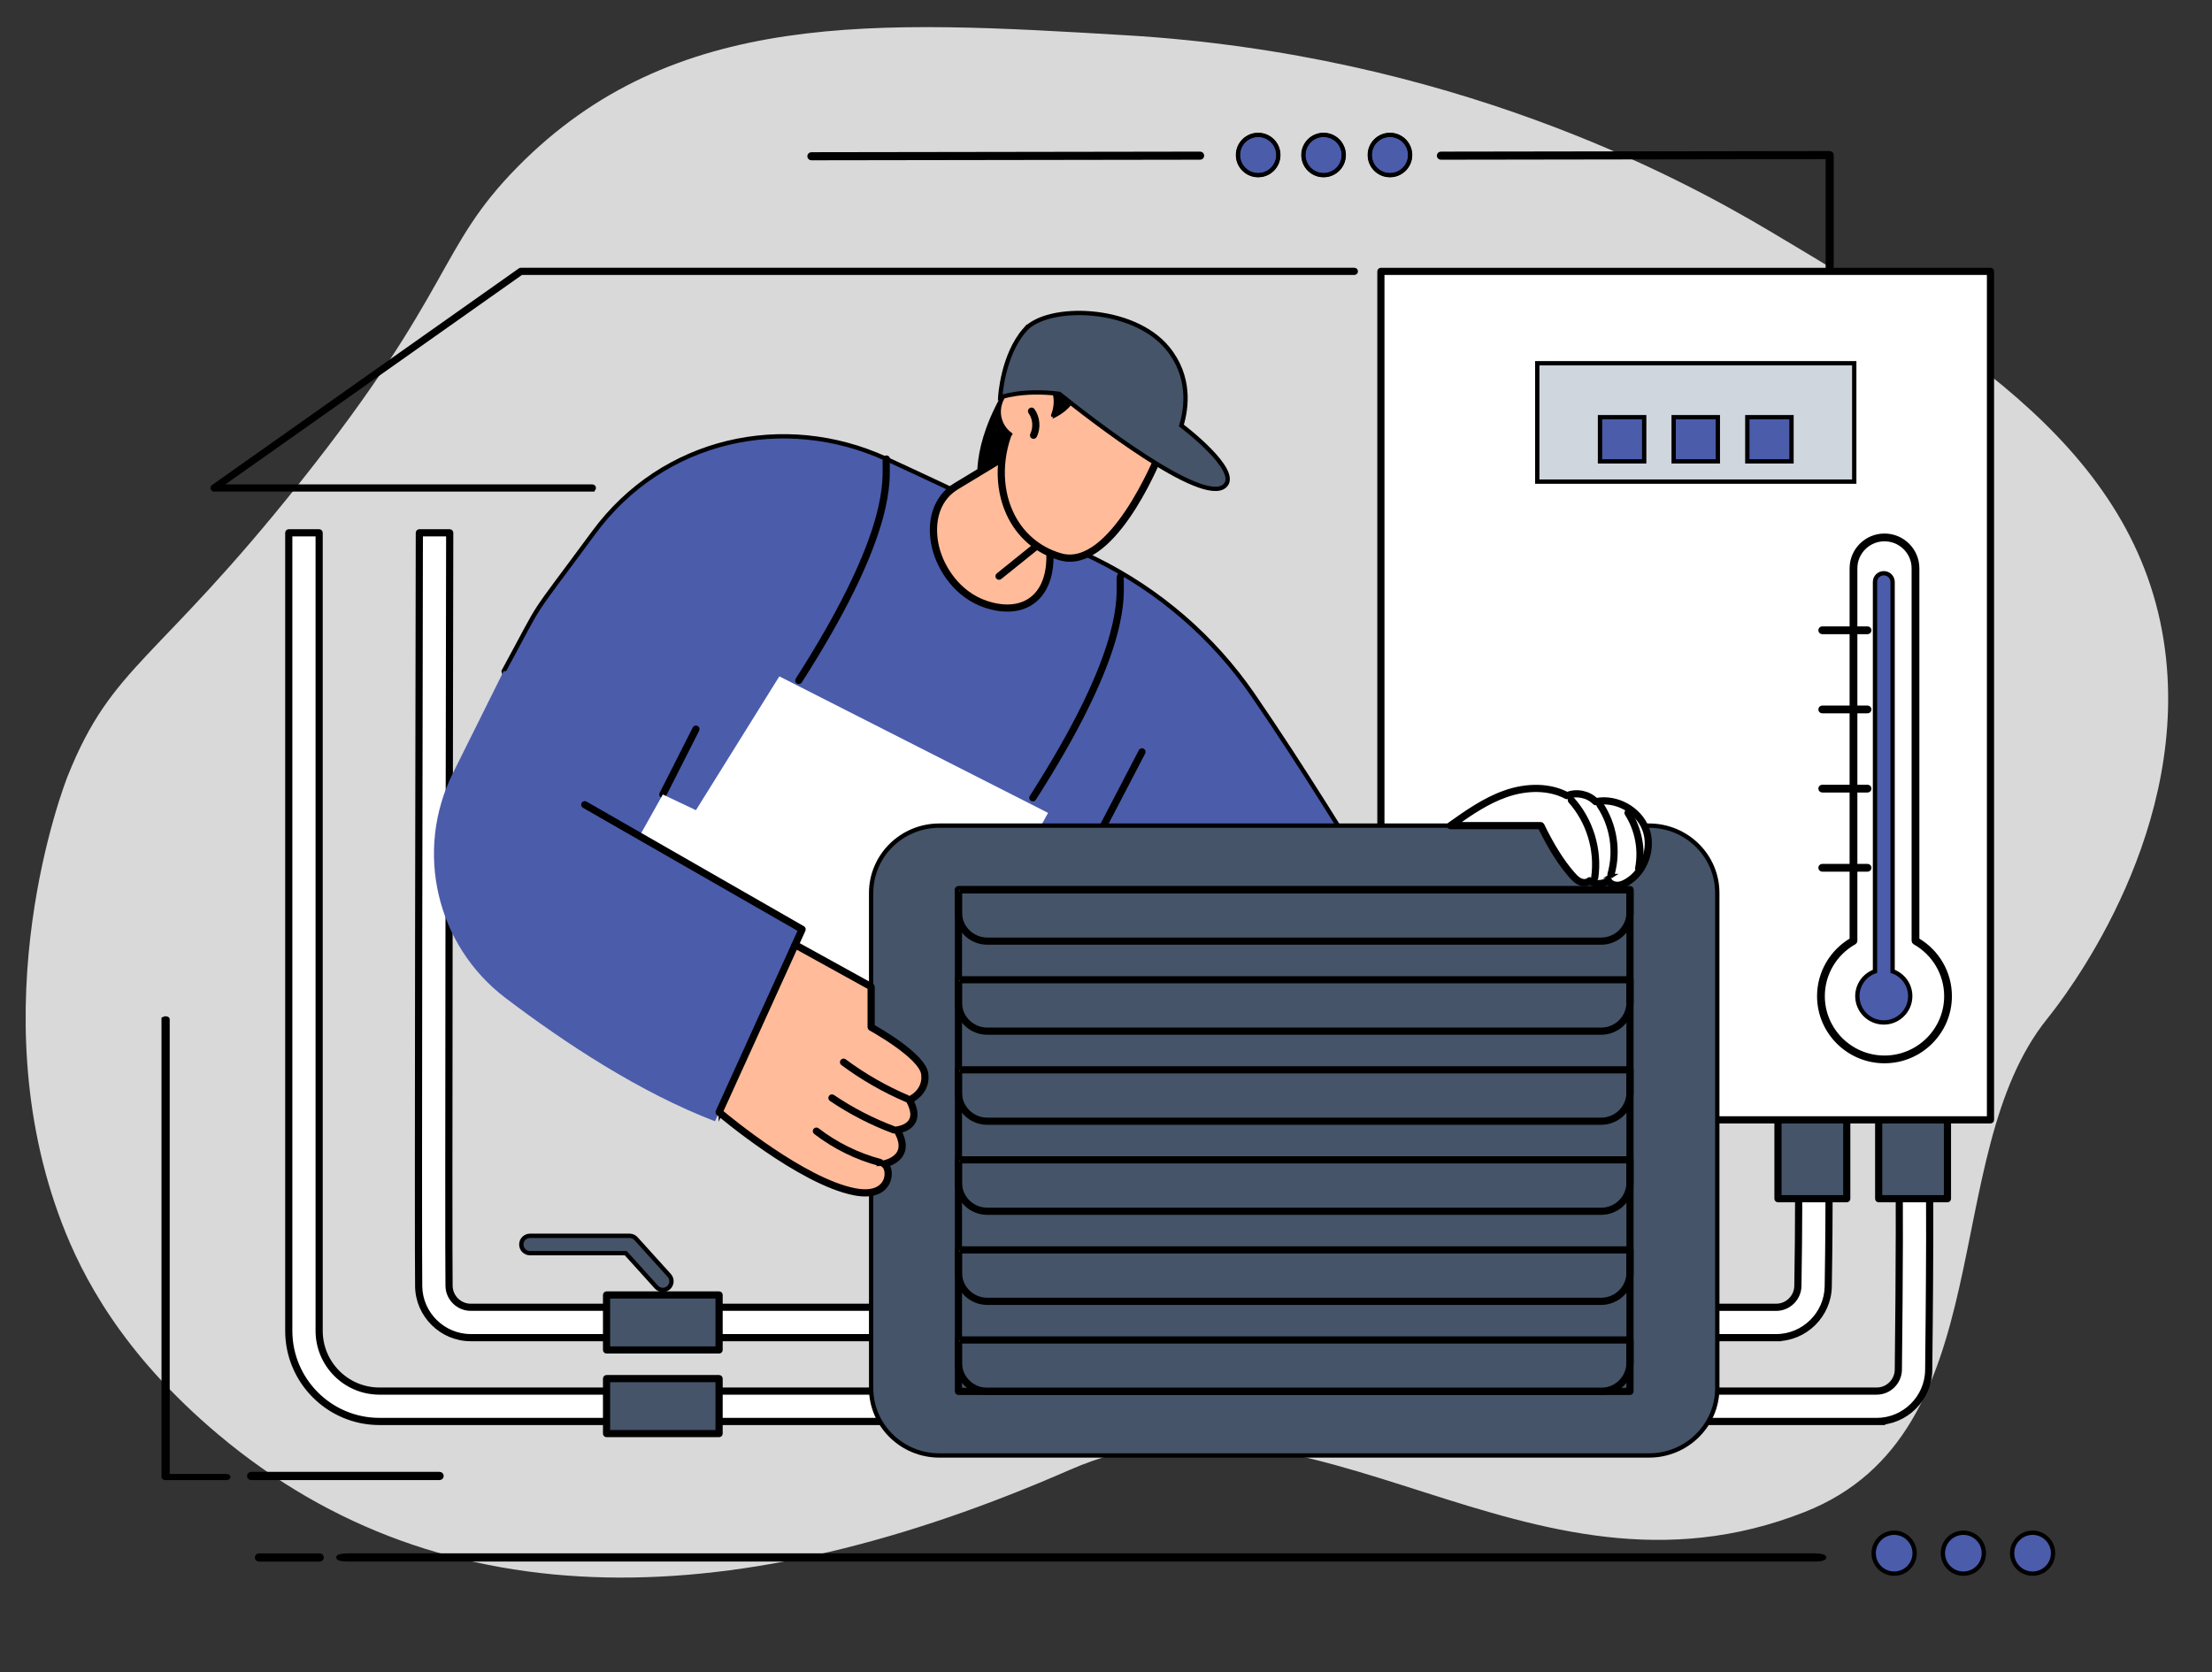 <?xml version="1.0" encoding="UTF-8"?><svg id="Layer_1" xmlns="http://www.w3.org/2000/svg" viewBox="0 0 2049.43 1549.35"><rect x="0" y="0" width="2049.43" height="1549.35" fill="#333333" stroke="none"/><defs><style>.cls-1{fill:#fff;}.cls-2{fill:#cfd6dd;}.cls-2,.cls-3,.cls-4,.cls-5{stroke:#000;stroke-miterlimit:10;stroke-width:4px;}.cls-3,.cls-6{fill:#4b5cab;}.cls-4,.cls-7{fill:#ffbb9a;}.cls-5{fill:#455469;}.cls-8{fill:#d9d9d9;}</style></defs><path class="cls-8" d="M202.44,1329.46c209.41,176.07,484.59,165.81,788.86,32.53,226.09-99.03,422,141.27,680.78,39.09,185.14-73.1,121.79-329.32,224.73-457.12,14.46-17.95,128.3-163.24,110.03-334.01-20.25-189.27-190.02-290.34-367.54-396.03-85.72-51.04-295.86-163.36-595.56-181.22-231.56-13.81-419.68-25.02-564.47,122.23-74.07,75.33-58.13,112.12-200.92,291.65-133.58,167.97-174.06,169.12-215.43,272.05-3.49,8.68-82.6,213.54-5.59,414.78,18.39,48.05,55.02,120.31,145.1,196.05Z"/><path class="cls-5" d="M296.22,1445.04h-56.33c-1,0-1.8-.81-1.8-1.8s.81-1.8,1.8-1.8h56.33c1,0,1.8.81,1.8,1.8s-.81,1.8-1.8,1.8Z"/><path class="cls-5" d="M1681.47,1445.03H322.11c-4.78,0-8.64-.81-8.64-1.8s3.87-1.8,8.64-1.8h1359.37c4.78,0,8.64.81,8.64,1.8s-3.87,1.8-8.64,1.8Z"/><path class="cls-5" d="M209.76,1369.51h-56.32c-1,0-1.8-.37-1.8-.82v-424.55c1.59-.82,3.6-.32,3.6.4v423.33h54.43c.9,0,1.73.28,1.87.68.18.51-.68.96-1.78.96Z"/><path class="cls-5" d="M407.29,1369.51h-174.63c-1,0-1.8-.81-1.8-1.8s.81-1.8,1.8-1.8h174.63c1,0,1.8.81,1.8,1.8s-.81,1.8-1.8,1.8Z"/><ellipse class="cls-3" cx="1754.94" cy="1439.27" rx="18.97" ry="18.96"/><ellipse class="cls-3" cx="1819.07" cy="1439.27" rx="18.97" ry="18.96"/><ellipse class="cls-3" cx="1883.21" cy="1439.27" rx="18.97" ry="18.96"/><path class="cls-3" d="M749.99,144.79c0-.96.78-1.75,1.75-1.75l360.21-.54c.97,0,1.75.78,1.75,1.75h0c0,.97-.78,1.75-1.75,1.75l-360.21.54c-.97,0-1.75-.78-1.75-1.75h0Z"/><path class="cls-3" d="M1333.24,144.25c0-.96.78-1.75,1.75-1.75l360.21-.54c.46,0,.91.18,1.24.51.33.33.51.77.51,1.24v103.97c0,.97-.78,1.75-1.75,1.75s-1.75-.78-1.75-1.75v-102.22l-358.46.54c-.97,0-1.75-.78-1.75-1.75h0Z"/><ellipse class="cls-3" cx="1287.8" cy="143.65" rx="18.69" ry="18.66"/><path d="M1267.35,143.65c0-11.25,9.17-20.41,20.44-20.41s20.44,9.16,20.44,20.41-9.17,20.41-20.44,20.41-20.44-9.16-20.44-20.41ZM1304.74,143.65c0-9.33-7.6-16.91-16.95-16.91s-16.95,7.59-16.95,16.91,7.6,16.91,16.95,16.91,16.95-7.59,16.95-16.91Z"/><ellipse class="cls-3" cx="1226.3" cy="143.65" rx="18.69" ry="18.66"/><path d="M1205.85,143.65c0-11.25,9.17-20.41,20.44-20.41s20.44,9.16,20.44,20.41-9.17,20.41-20.44,20.41-20.44-9.16-20.44-20.41ZM1243.24,143.65c0-9.33-7.6-16.91-16.95-16.91s-16.95,7.59-16.95,16.91,7.6,16.91,16.95,16.91,16.95-7.59,16.95-16.91Z"/><ellipse class="cls-3" cx="1165.69" cy="143.65" rx="18.69" ry="18.66"/><path d="M1145.25,143.65c0-11.25,9.17-20.41,20.44-20.41s20.44,9.16,20.44,20.41-9.17,20.41-20.44,20.41-20.44-9.16-20.44-20.41ZM1182.64,143.65c0-9.33-7.6-16.91-16.95-16.91s-16.95,7.59-16.95,16.91,7.6,16.91,16.95,16.91,16.95-7.59,16.95-16.91Z"/><g id="Heating_system_installation"><path class="cls-3" d="M1256.17,791.91s-48-79.16-95.22-147.84c-36.88-53.64-86.97-96.84-145.32-125.68-53.55-26.48-126.64-62.03-194.33-93.05-95.15-43.6-207.19-18.72-271.12,68.11-64.47,87.56-43.76,55.38-83.53,128.5l26.8,104.04,287.57,233.98,475.16-168.06Z"/><path class="cls-3" d="M1001.76,806.17c-.21,0-.41-.05-.61-.15-.65-.34-.9-1.13-.56-1.78l56.32-108.16c.34-.65,1.13-.9,1.78-.56.65.34.9,1.13.56,1.78l-56.32,108.16c-.23.45-.7.71-1.17.71Z"/><path class="cls-3" d="M614.11,737.55c-.2,0-.4-.05-.6-.14-.65-.33-.91-1.13-.58-1.78l30.68-60.58c.33-.65,1.12-.91,1.78-.58.65.33.91,1.13.58,1.78l-30.68,60.58c-.23.46-.7.72-1.18.72Z"/><path class="cls-3" d="M740.05,631.94c-.24,0-.49-.07-.71-.21-.61-.39-.79-1.21-.4-1.83,81.73-127.53,81.06-178.18,80.81-197.24-.04-3.14-.07-5.62.25-7.54.12-.72.81-1.2,1.52-1.08.72.12,1.2.81,1.08,1.52-.29,1.68-.25,4.05-.21,7.06.26,19.28.94,70.51-81.22,198.71-.25.39-.68.61-1.11.61Z"/><path class="cls-3" d="M956.89,740.68c-.24,0-.49-.07-.71-.21-.61-.39-.79-1.21-.4-1.83,81.73-127.52,81.06-178.17,80.81-197.24-.04-3.14-.07-5.62.25-7.54.12-.72.81-1.21,1.52-1.08.72.12,1.2.81,1.08,1.52-.29,1.68-.25,4.05-.21,7.06.26,19.29.93,70.51-81.22,198.7-.25.39-.68.61-1.11.61Z"/><polygon class="cls-1" points="566.95 820.42 614.11 736.22 644.79 750.76 722.05 626.74 971.05 753.26 842.53 986.23 566.95 820.42"/><path d="M906.98,454.75s-9.89-32.55,19.71-86.44c16-29.13,6.51-83.72,57.2-59.14,0,0,87.29-1.87,102.28,66.17,14.99,68.04-23.77,55.45-23.77,55.45l-155.43,23.97Z"/><path class="cls-4" d="M990.74,387.1l-104.94,63.52c-19.5,11.8-24.38,35.01-18.86,57.12,4.62,18.52,19.71,43.55,47.08,52.43,39.19,12.71,66.02-11.93,57.04-62.8,0,0,38.16-102.85,19.69-110.27Z"/><path class="cls-3" d="M933.29,564.78c-6.15,0-12.76-1.11-19.68-3.36-27.82-9.02-43.22-34.39-47.95-53.36-6.25-25.08,1.2-47.52,19.46-58.58l104.94-63.52c.36-.22.79-.25,1.18-.1,18.92,7.6-14.33,99.48-18.82,111.62,4.56,26.21-.13,46.89-13.2,58.26-6.88,5.99-15.77,9.03-25.93,9.03ZM990.81,388.6l-104.33,63.15c-20.59,12.46-22.94,36.93-18.26,55.67,4.57,18.32,19.41,42.8,46.2,51.49,17.44,5.66,32.73,3.83,43.06-5.15,12.4-10.79,16.76-30.73,12.27-56.16-.04-.23-.02-.47.06-.69,14.92-40.23,32.56-101.57,21-108.3Z"/><path class="cls-3" d="M925.59,535.28c-.39,0-.77-.17-1.03-.49-.46-.57-.37-1.4.2-1.86l45.46-36.59c.57-.46,1.4-.37,1.86.2.46.57.37,1.4-.2,1.86l-45.46,36.59c-.24.2-.54.29-.83.29Z"/><path class="cls-4" d="M1075.91,416.95s-43.73,113.09-93.38,99.03c-49.65-14.07-68.36-72.15-44.83-122.61,0,0,50.41-1.8,57.78-31.42,45.06-16.48,80.43,55.01,80.43,55.01Z"/><path class="cls-3" d="M991.27,518.53c-3,0-6.04-.41-9.1-1.28-21.44-6.08-38.45-20.77-47.88-41.37-11.33-24.76-10.5-55.81,2.21-83.07.21-.45.65-.74,1.15-.76.49-.02,49.5-2.11,56.54-30.42.11-.43.42-.77.83-.92,18.97-6.94,39.21.56,58.54,21.68,14.44,15.77,23.44,33.81,23.53,33.99.16.33.18.72.05,1.06-1.69,4.38-39.66,101.1-85.87,101.1ZM938.57,394.65c-12.07,26.39-12.78,56.29-1.87,80.13,9.1,19.89,25.5,34.07,46.19,39.93,46.21,13.08,88.19-89.22,91.57-97.69-3.3-6.36-36.74-68.34-77.88-54.07-7.63,27.86-51.24,31.33-58.02,31.7Z"/><path class="cls-7" d="M940.4,355.69c5.12-4.15,11.35-7.52,17.88-7.19,9.86.5,17.64,9.76,19.01,19.58.8,5.76-.2,11.56-2.26,17.07l1.12-2.19c-.62,8.85-6.24,17.23-14.2,21.15-7.96,3.91-17.94,3.21-25.19-1.77-7.25-4.98-11.49-14.05-10.69-22.89.85-9.45,6.95-17.78,14.33-23.75Z"/><path d="M936.76,403.66c-.26,0-.52-.07-.75-.23-7.68-5.28-12.1-14.74-11.26-24.1.79-8.8,6.05-17.56,14.82-24.66,6.5-5.26,12.84-7.76,18.78-7.48,10.95.56,18.9,10.97,20.25,20.71.77,5.55-.01,11.51-2.33,17.71-.26.68-1.01,1.03-1.7.77-.68-.26-1.03-1.02-.77-1.7,2.16-5.78,2.9-11.31,2.19-16.42-1.21-8.68-8.18-17.95-17.77-18.44-5.31-.29-11,2.05-16.98,6.89-4.75,3.85-12.87,11.93-13.85,22.84-.76,8.43,3.22,16.94,10.13,21.69.6.41.75,1.24.34,1.84-.26.37-.67.57-1.09.57Z"/><path class="cls-4" d="M957.58,404.7c-.19,0-.39-.04-.57-.13-.66-.32-.93-1.11-.61-1.77,3.22-6.66,2.51-15.12-1.76-21.06-.43-.59-.29-1.42.3-1.84.59-.42,1.42-.29,1.84.3,4.83,6.7,5.63,16.25,2,23.75-.23.47-.7.75-1.19.75Z"/><path class="cls-5" d="M949.51,305.66c20.82-23.78,100.13-22.24,132.29,17.01,21.55,26.3,17.66,55.32,12.75,71.62,0,0,56,42.12,40.06,56.06-20.87,18.26-124.39-62.34-153.15-85.41-34.82-4.3-54.76,3.36-54.76,3.36,0,0,1.99-38.86,22.81-62.65Z"/><path class="cls-1" d="M842.73,1289.07h-491.19c-30.8,0-55.85-25.06-55.85-55.85V493.73h-28.14v739.48c0,46.31,37.68,83.99,83.99,83.99h491.19c7.77,0,14.07-6.3,14.07-14.07s-6.3-14.07-14.07-14.07Z"/><path class="cls-3" d="M842.73,1318.53h-491.19c-47.04,0-85.31-38.27-85.31-85.31V493.73c0-.73.59-1.32,1.32-1.32h28.14c.73,0,1.32.59,1.32,1.32v739.48c0,30.07,24.46,54.53,54.53,54.53h491.19c8.49,0,15.39,6.9,15.39,15.39s-6.9,15.39-15.39,15.39ZM268.87,495.05v738.16c0,45.58,37.09,82.67,82.67,82.67h491.19c7.03,0,12.75-5.72,12.75-12.75s-5.72-12.75-12.75-12.75h-491.19c-31.53,0-57.17-25.65-57.17-57.18V495.05h-25.49Z"/><path class="cls-1" d="M816.96,1211.4h-380.84c-10.89,0-19.89-8.85-20.08-19.73-.62-37.29.41-594.34.61-697.94h-28.14c-.21,105.95-1.24,660.36-.6,698.41.44,26.14,22.06,47.4,48.21,47.4h380.84c7.77,0,14.07-6.3,14.07-14.07s-6.3-14.07-14.07-14.07Z"/><path class="cls-3" d="M816.96,1240.86h-380.84c-26.86,0-49.08-21.85-49.53-48.7-.64-38.19.39-588.5.6-698.43,0-.73.59-1.32,1.32-1.32h28.14c.35,0,.69.14.94.39.25.25.39.58.39.94-.21,110.08-1.23,661.07-.61,697.91.17,10.16,8.58,18.43,18.75,18.43h380.84c8.49,0,15.39,6.9,15.39,15.39s-6.9,15.39-15.39,15.39ZM389.84,495.05c-.22,112.96-1.24,659.05-.6,697.06.42,25.42,21.46,46.1,46.89,46.1h380.84c7.03,0,12.75-5.72,12.75-12.75s-5.72-12.75-12.75-12.75h-380.84c-11.6,0-21.2-9.43-21.4-21.03-.62-36.72.39-583.52.6-696.64h-25.49Z"/><rect class="cls-5" x="561.97" y="1277.49" width="104.28" height="50.96"/><path class="cls-3" d="M666.25,1329.77h-104.28c-.73,0-1.32-.59-1.32-1.32v-50.96c0-.73.59-1.32,1.32-1.32h104.28c.73,0,1.32.59,1.32,1.32v50.96c0,.73-.59,1.32-1.32,1.32ZM563.29,1327.13h101.63v-48.32h-101.63v48.32Z"/><rect class="cls-5" x="561.97" y="1199.99" width="104.28" height="50.96"/><path class="cls-3" d="M666.25,1252.27h-104.28c-.73,0-1.32-.59-1.32-1.32v-50.96c0-.73.59-1.32,1.32-1.32h104.28c.73,0,1.32.59,1.32,1.32v50.96c0,.73-.59,1.32-1.32,1.32ZM563.29,1249.63h101.63v-48.32h-101.63v48.32Z"/><path class="cls-5" d="M614.11,1195.31c-2.19,0-4.38-.89-5.97-2.65l-28.39-31.41h-88.72c-4.44,0-8.04-3.6-8.04-8.04s3.6-8.04,8.04-8.04h92.29c2.27,0,4.44.96,5.96,2.65l30.78,34.05c2.98,3.29,2.72,8.38-.57,11.36-1.54,1.39-3.47,2.08-5.39,2.08Z"/><path class="cls-1" d="M1738.75,1317.2h-211.4c-7.77,0-14.07-6.3-14.07-14.07s6.3-14.07,14.07-14.07h211.4c10.94,0,19.95-8.9,20.08-19.84,1.06-89.84,1.4-185.76.03-198.06-1.6-6.03.99-12.62,6.67-15.84,6.76-3.83,15.35-1.45,19.17,5.31,2.37,4.18,3.35,5.91,3.18,86.47-.11,50.2-.73,106.42-.92,122.45-.31,26.27-21.94,47.64-48.21,47.64ZM1760.21,1074.48s0,.01,0,.02c0,0,0-.01,0-.02ZM1760.21,1074.47s0,0,0,0c0,0,0,0,0,0Z"/><path class="cls-3" d="M1738.75,1318.53h-211.4c-8.49,0-15.39-6.9-15.39-15.39s6.9-15.39,15.39-15.39h211.4c10.22,0,18.63-8.31,18.75-18.53,1.05-88.85,1.4-185.17.05-197.81-1.74-6.72,1.27-13.8,7.32-17.23,3.58-2.03,7.73-2.54,11.69-1.44,3.96,1.1,7.26,3.67,9.28,7.25,2.56,4.52,3.52,6.22,3.35,87.13-.11,50.06-.73,106.39-.92,122.46-.32,26.99-22.54,48.95-49.53,48.95ZM1527.35,1290.39c-7.03,0-12.75,5.72-12.75,12.75s5.72,12.75,12.75,12.75h211.4c25.55,0,46.59-20.79,46.89-46.34.19-16.07.81-72.39.92-122.44.17-80.21-.82-81.97-3-85.82-1.68-2.96-4.41-5.1-7.69-6-3.28-.91-6.72-.48-9.69,1.19-5.04,2.86-7.53,8.76-6.04,14.35.02.06.03.13.04.19.06.55.12,1.27.17,2.14.29.03.57.16.79.38.04.04.07.07.1.11.05.07.1.14.14.21.11.2.16.42.16.64,0,.45-.23.89-.64,1.13-.13.08-.28.13-.42.16,1,23.6.63,111.7-.33,193.44-.14,11.66-9.74,21.14-21.4,21.14h-211.4Z"/><rect class="cls-5" x="1740.6" y="1037.73" width="63.72" height="73.07"/><path class="cls-3" d="M1804.33,1112.12h-63.72c-.73,0-1.32-.59-1.32-1.32v-73.07c0-.73.59-1.32,1.32-1.32h63.72c.73,0,1.32.59,1.32,1.32v73.07c0,.73-.59,1.32-1.32,1.32ZM1741.93,1109.48h61.08v-70.42h-61.08v70.42Z"/><path class="cls-1" d="M1645.67,1239.54h-211.61c-7.77,0-14.07-6.3-14.07-14.07s6.3-14.07,14.07-14.07h211.61c10.89,0,19.89-8.85,20.08-19.73,1-59.48.95-111.52-.09-120.19-1.78-6.12.8-12.88,6.59-16.16,6.76-3.83,15.35-1.45,19.17,5.31,2.21,3.9,3.22,5.69,3.19,54.92-.02,31.86-.56,66.67-.73,76.58-.44,26.14-22.06,47.4-48.21,47.4ZM1666.92,1074.48s0,.01,0,.02c0,0,0-.01,0-.02ZM1666.91,1074.47s0,0,0,0c0,0,0,0,0,0Z"/><path class="cls-3" d="M1645.67,1240.86h-211.61c-8.49,0-15.39-6.9-15.39-15.39s6.9-15.39,15.39-15.39h211.61c10.17,0,18.58-8.27,18.75-18.44.98-58.48.95-111-.07-119.9-1.94-6.84,1.03-14.05,7.23-17.57,7.39-4.18,16.8-1.57,20.98,5.81,2.4,4.24,3.39,5.99,3.36,55.57-.02,31.63-.56,66.63-.73,76.6-.45,26.85-22.67,48.7-49.53,48.7ZM1434.06,1212.72c-7.03,0-12.75,5.72-12.75,12.75s5.72,12.75,12.75,12.75h211.61c25.43,0,46.46-20.68,46.89-46.1.17-9.97.71-44.95.73-76.56.03-48.89-.99-50.68-3.02-54.27-3.46-6.11-11.25-8.28-17.37-4.81-5.17,2.93-7.62,8.95-5.97,14.64.02.07.03.14.04.21.06.49.11,1.1.17,1.84.4.07.76.32.95.7,0,0,.01.02.01.03.02.04.04.08.06.12.26.66-.04,1.41-.69,1.7-.06.03-.12.05-.19.07.74,15.91.68,62.73-.22,115.91-.19,11.6-9.79,21.04-21.4,21.04h-211.61Z"/><rect class="cls-5" x="1647.31" y="1037.73" width="63.72" height="73.07"/><path class="cls-3" d="M1711.03,1112.12h-63.72c-.73,0-1.32-.59-1.32-1.32v-73.07c0-.73.59-1.32,1.32-1.32h63.72c.73,0,1.32.59,1.32,1.32v73.07c0,.73-.59,1.32-1.32,1.32ZM1648.63,1109.48h61.08v-70.42h-61.08v70.42Z"/><rect class="cls-1" x="1279.4" y="251.47" width="564.79" height="786.27"/><path class="cls-3" d="M1844.2,1039.06h-564.79c-.73,0-1.32-.59-1.32-1.32V251.47c0-.73.59-1.32,1.32-1.32h564.79c.73,0,1.32.59,1.32,1.32v786.27c0,.73-.59,1.32-1.32,1.32ZM1280.72,1036.41h562.15V252.79h-562.15v783.63Z"/><rect class="cls-2" x="1424.28" y="336.6" width="293.69" height="109.7"/><rect class="cls-3" x="1482.42" y="386.59" width="40.93" height="40.93"/><rect class="cls-3" x="1550.66" y="386.59" width="40.93" height="40.93"/><rect class="cls-3" x="1618.9" y="386.59" width="40.93" height="40.93"/><path class="cls-5" d="M1527.82,765.07h-657.46c-34.94,0-63.26,27.97-63.26,62.46v458.73c0,34.5,28.32,62.46,63.26,62.46h657.46c34.94,0,63.26-27.96,63.26-62.46v-458.73c0-34.5-28.32-62.46-63.26-62.46Z"/><path class="cls-3" d="M1510.2,1290.65h-622.2c-.73,0-1.32-.59-1.32-1.32v-464.87c0-.73.59-1.32,1.32-1.32h622.2c.73,0,1.32.59,1.32,1.32v464.87c0,.73-.59,1.32-1.32,1.32ZM889.32,1288.01h619.56v-462.23h-619.56v462.23Z"/><path class="cls-3" d="M1483.41,873.43h-568.63c-15.5,0-28.11-12.46-28.11-27.77v-21.21c0-.73.59-1.32,1.32-1.32h622.2c.73,0,1.32.59,1.32,1.32v21.21c0,15.31-12.61,27.77-28.11,27.77ZM889.32,825.78v19.88c0,13.85,11.42,25.12,25.46,25.12h568.63c14.04,0,25.46-11.27,25.46-25.12v-19.88h-619.56Z"/><path class="cls-3" d="M1483.41,956.87h-568.63c-15.5,0-28.11-12.46-28.11-27.77v-21.21c0-.73.59-1.32,1.32-1.32h622.2c.73,0,1.32.59,1.32,1.32v21.21c0,15.31-12.61,27.77-28.11,27.77ZM889.32,909.22v19.88c0,13.85,11.42,25.12,25.46,25.12h568.63c14.04,0,25.46-11.27,25.46-25.12v-19.88h-619.56Z"/><path class="cls-3" d="M1483.41,1040.32h-568.63c-15.5,0-28.11-12.46-28.11-27.77v-21.21c0-.73.59-1.32,1.32-1.32h622.2c.73,0,1.32.59,1.32,1.32v21.21c0,15.31-12.61,27.77-28.11,27.77ZM889.32,992.67v19.88c0,13.85,11.42,25.12,25.46,25.12h568.63c14.04,0,25.46-11.27,25.46-25.12v-19.88h-619.56Z"/><path class="cls-3" d="M1483.41,1123.76h-568.63c-15.5,0-28.11-12.46-28.11-27.77v-21.21c0-.73.59-1.32,1.32-1.32h622.2c.73,0,1.32.59,1.32,1.32v21.21c0,15.31-12.61,27.77-28.11,27.77ZM889.32,1076.11v19.88c0,13.85,11.42,25.12,25.46,25.12h568.63c14.04,0,25.46-11.27,25.46-25.12v-19.88h-619.56Z"/><path class="cls-3" d="M1483.41,1207.21h-568.63c-15.5,0-28.11-12.46-28.11-27.77v-21.21c0-.73.59-1.32,1.32-1.32h622.2c.73,0,1.32.59,1.32,1.32v21.21c0,15.31-12.61,27.77-28.11,27.77ZM889.32,1159.56v19.88c0,13.85,11.42,25.12,25.46,25.12h568.63c14.04,0,25.46-11.27,25.46-25.12v-19.88h-619.56Z"/><path class="cls-3" d="M1483.41,1290.65h-568.63c-15.5,0-28.11-12.46-28.11-27.77v-21.21c0-.73.59-1.32,1.32-1.32h622.2c.73,0,1.32.59,1.32,1.32v21.21c0,15.31-12.61,27.77-28.11,27.77ZM889.32,1243v19.88c0,13.85,11.42,25.12,25.46,25.12h568.63c14.04,0,25.46-11.27,25.46-25.12v-19.88h-619.56Z"/><path class="cls-1" d="M1717.27,871.85v-345.23c0-15.8,12.86-28.62,28.72-28.62s28.72,12.81,28.72,28.62v345.23c17.99,10.04,30.16,29.19,30.16,51.19,0,32.4-26.36,58.66-58.88,58.66s-58.88-26.26-58.88-58.66c0-22,12.17-41.15,30.16-51.19Z"/><path class="cls-3" d="M1745.99,983.3c-33.35,0-60.48-27.03-60.48-60.26,0-21.45,11.53-41.34,30.16-52.12v-344.3c0-16.66,13.6-30.22,30.32-30.22s30.32,13.55,30.32,30.22v344.3c18.63,10.78,30.16,30.66,30.16,52.12,0,33.23-27.13,60.26-60.48,60.26ZM1745.99,499.61c-14.95,0-27.12,12.12-27.12,27.02v345.23c0,.58-.31,1.11-.82,1.4-18.1,10.1-29.34,29.18-29.34,49.79,0,31.47,25.7,57.06,57.28,57.06s57.28-25.6,57.28-57.06c0-20.61-11.24-39.69-29.34-49.79-.51-.28-.82-.82-.82-1.4v-345.23c0-14.9-12.17-27.02-27.12-27.02ZM1717.27,871.85h.02-.02Z"/><path class="cls-3" d="M1737.19,900.07v-360.75c0-4.49,3.66-8.13,8.16-8.13s8.16,3.64,8.16,8.13v360.75c9.51,3.35,16.33,12.37,16.33,22.99,0,13.48-10.97,24.4-24.49,24.4s-24.49-10.93-24.49-24.4c0-10.62,6.82-19.63,16.33-22.99Z"/><path class="cls-3" d="M1730.32,805.74h-42.01c-.88,0-1.6-.72-1.6-1.6s.72-1.6,1.6-1.6h42.01c.88,0,1.6.72,1.6,1.6s-.72,1.6-1.6,1.6Z"/><path class="cls-3" d="M1730.32,732.38h-42.01c-.88,0-1.6-.72-1.6-1.6s.72-1.6,1.6-1.6h42.01c.88,0,1.6.72,1.6,1.6s-.72,1.6-1.6,1.6Z"/><path class="cls-3" d="M1730.32,659.01h-42.01c-.88,0-1.6-.72-1.6-1.6s.72-1.6,1.6-1.6h42.01c.88,0,1.6.72,1.6,1.6s-.72,1.6-1.6,1.6Z"/><path class="cls-3" d="M1730.32,585.65h-42.01c-.88,0-1.6-.72-1.6-1.6s.72-1.6,1.6-1.6h42.01c.88,0,1.6.72,1.6,1.6s-.72,1.6-1.6,1.6Z"/><path class="cls-1" d="M1343.84,765.06c16.02-11.35,32.31-22.85,50.82-29.39,18.51-6.54,39.88-7.6,57.19,1.66,8.87-3.69,19.91-1.37,26.54,5.59,18.62-4.01,39.33,7.12,46.26,24.86,6.93,17.74-.75,39.96-17.15,49.64-2.81,1.66-5.92,2.99-9.18,3-3.26,0-6.67-1.55-8.14-4.46-4.94,3.73-12.32,3.81-17.35.2-2.39,2.14-6.14,2.13-9.06.8-2.92-1.33-5.19-3.74-7.31-6.15-11.54-13.06-21.27-30.05-28.82-45.75h-83.78Z"/><path class="cls-3" d="M1498.28,821.74c-3.48,0-6.66-1.5-8.5-3.92-5.08,3.11-11.84,3.11-16.91-.03-2.92,1.96-6.85,1.66-9.66.38-3.14-1.43-5.56-3.98-7.76-6.48-9.87-11.17-19.51-26.41-28.66-45.31h-82.95c-.58,0-1.08-.37-1.26-.92-.17-.55.03-1.15.5-1.48,15.89-11.26,32.32-22.91,51.14-29.56,20.81-7.35,41.79-6.82,57.71,1.45,9.09-3.5,19.96-1.23,26.9,5.61,19.01-3.69,40,7.76,47.05,25.82,7.15,18.29-.8,41.28-17.71,51.26-3.67,2.17-6.8,3.18-9.85,3.19h-.03ZM1490.17,814.64c.1,0,.2.01.3.03.38.09.7.34.88.69,1.3,2.58,4.42,3.74,6.93,3.74h.02c2.56,0,5.26-.91,8.52-2.82,15.84-9.34,23.29-30.88,16.59-48.02-6.69-17.13-26.78-27.91-44.75-24.05-.45.09-.92-.05-1.24-.38-6.21-6.52-16.75-8.74-25.07-5.28-.37.15-.78.13-1.13-.05-15.32-8.19-35.78-8.76-56.13-1.58-17.15,6.06-32.41,16.44-47.11,26.82h79.63c.51,0,.97.29,1.19.75,9.16,19.03,18.79,34.32,28.62,45.45,2.1,2.37,4.2,4.6,6.87,5.82,2.3,1.05,5.55,1.27,7.63-.59.46-.41,1.15-.45,1.65-.09,4.54,3.26,11.33,3.18,15.79-.19.23-.17.51-.27.8-.27Z"/><path class="cls-3" d="M1477.53,814.54c-.06,0-.12,0-.19-.01-.72-.1-1.23-.77-1.12-1.49,3.59-25.24-4.4-51.66-21.36-70.68-.49-.55-.44-1.38.11-1.87.55-.49,1.38-.44,1.87.11,17.48,19.6,25.7,46.82,22.01,72.82-.09.66-.66,1.14-1.31,1.14Z"/><path class="cls-3" d="M1492.54,811.76c-.12,0-.24-.02-.37-.05-.7-.2-1.11-.93-.91-1.63,6.14-21.4,2.38-45.21-10.06-63.68-.41-.61-.25-1.43.36-1.83.61-.41,1.43-.25,1.83.36,12.87,19.11,16.76,43.74,10.41,65.88-.17.58-.69.96-1.27.96Z"/><path class="cls-3" d="M1518.21,806.17c-.08,0-.17,0-.25-.02-.72-.14-1.19-.83-1.05-1.55,3.36-17.32-.18-35.77-9.7-50.62-.39-.62-.22-1.43.4-1.83.62-.4,1.43-.22,1.83.4,9.88,15.42,13.55,34.57,10.07,52.55-.12.63-.68,1.07-1.3,1.07Z"/><path class="cls-6" d="M466.64,621.95l-46.97,94.4c-35.91,72.17-15.49,159.71,48.72,208.45,54.97,41.73,124.79,87.73,194.02,114.2l80.78-177.81-201.44-115.52-52.23-123.71h-22.88Z"/><path class="cls-3" d="M736.72,876.76c-.18,0-.37-.04-.55-.12-.66-.3-.96-1.09-.66-1.75l5.98-13.16-200.4-114.93c-.63-.36-.85-1.17-.49-1.8.36-.63,1.17-.85,1.8-.49l201.44,115.52c.59.34.83,1.07.55,1.69l-6.48,14.25c-.22.49-.7.77-1.2.77Z"/><path class="cls-4" d="M666.25,1030.58s74.72,63.83,125.36,73.75c34.86,6.83,34.73-22.04,27.32-25.74,0,0,27.91-4.94,12.1-31.5,0,0,25.53-2.47,11.5-27.79,0,0,16.31-6.6,14.26-23.99-2.05-17.39-49.69-43.4-49.69-43.4v-37.6l-70.38-38.88-70.48,155.14Z"/><path class="cls-3" d="M801.57,1106.71c-2.99,0-6.37-.33-10.21-1.08-50.4-9.87-125.22-73.4-125.97-74.04-.45-.38-.59-1.02-.34-1.55l70.48-155.14c.15-.33.44-.59.79-.71.35-.12.73-.08,1.05.1l70.39,38.88c.42.23.68.68.68,1.16v36.82c6.13,3.41,47.69,27.12,49.68,44.02,1.79,15.16-9.77,22.63-13.76,24.73,4.09,7.86,4.81,14.41,2.15,19.46-3.12,5.94-9.98,8.04-13.37,8.74,4.32,7.91,5.22,14.74,2.66,20.32-3.06,6.69-10.21,9.67-14.07,10.84,2.56,3.24,3.32,9.23,1.51,14.54-1.45,4.27-6.31,12.92-21.66,12.92ZM667.86,1030.21c8,6.71,76.99,63.61,124,72.82,21.5,4.21,27.35-5.66,28.86-10.1,1.93-5.66.27-11.83-2.39-13.16-.51-.25-.8-.81-.72-1.37.08-.56.52-1.01,1.08-1.11.11-.02,11.08-2.07,14.69-9.99,2.34-5.13,1.17-11.7-3.49-19.53-.23-.39-.25-.87-.04-1.27.2-.4.6-.68,1.05-.72.1-.01,9.79-1.04,13.26-7.66,2.35-4.48,1.41-10.59-2.79-18.17-.18-.33-.21-.72-.09-1.08.13-.36.4-.64.75-.79.63-.26,15.35-6.46,13.45-22.61-1.95-16.52-48.54-42.14-49.01-42.39-.42-.23-.69-.68-.69-1.16v-36.82l-68.45-37.81-69.47,152.93Z"/><path class="cls-3" d="M815.61,1078.62c-.11,0-.23-.01-.34-.04-21.47-5.67-42.11-15.83-59.7-29.39-.58-.45-.69-1.28-.24-1.85.45-.58,1.28-.69,1.85-.24,17.31,13.34,37.63,23.35,58.76,28.93.7.19,1.13.91.94,1.62-.16.59-.69.98-1.28.98Z"/><path class="cls-3" d="M828.32,1048.4c-.15,0-.31-.03-.46-.08-20.36-7.6-39.82-17.62-57.82-29.81-.6-.41-.76-1.23-.35-1.84.41-.6,1.23-.76,1.84-.35,17.83,12.07,37.09,22,57.26,29.52.68.25,1.03,1.02.78,1.7-.2.53-.7.86-1.24.86Z"/><path class="cls-3" d="M840.48,1019.44c-.17,0-.35-.03-.52-.11-20.99-8.95-40.92-20.4-59.23-34.01-.59-.44-.71-1.26-.27-1.85.44-.58,1.26-.71,1.85-.27,18.15,13.49,37.9,24.83,58.69,33.7.67.29.98,1.06.7,1.74-.21.5-.7.8-1.22.8Z"/><path class="cls-3" d="M548.86,453.52H198.31c-.58,0-1.09-.37-1.26-.92-.17-.55.03-1.15.5-1.48l284.24-200.74c.22-.16.49-.24.76-.24h772.29c.73,0,1.32.59,1.32,1.32s-.59,1.32-1.32,1.32H482.97l-280.49,198.09h346.38c.73,0,1.32.59,1.32,1.32s-.59,1.32-1.32,1.32Z"/></g></svg>